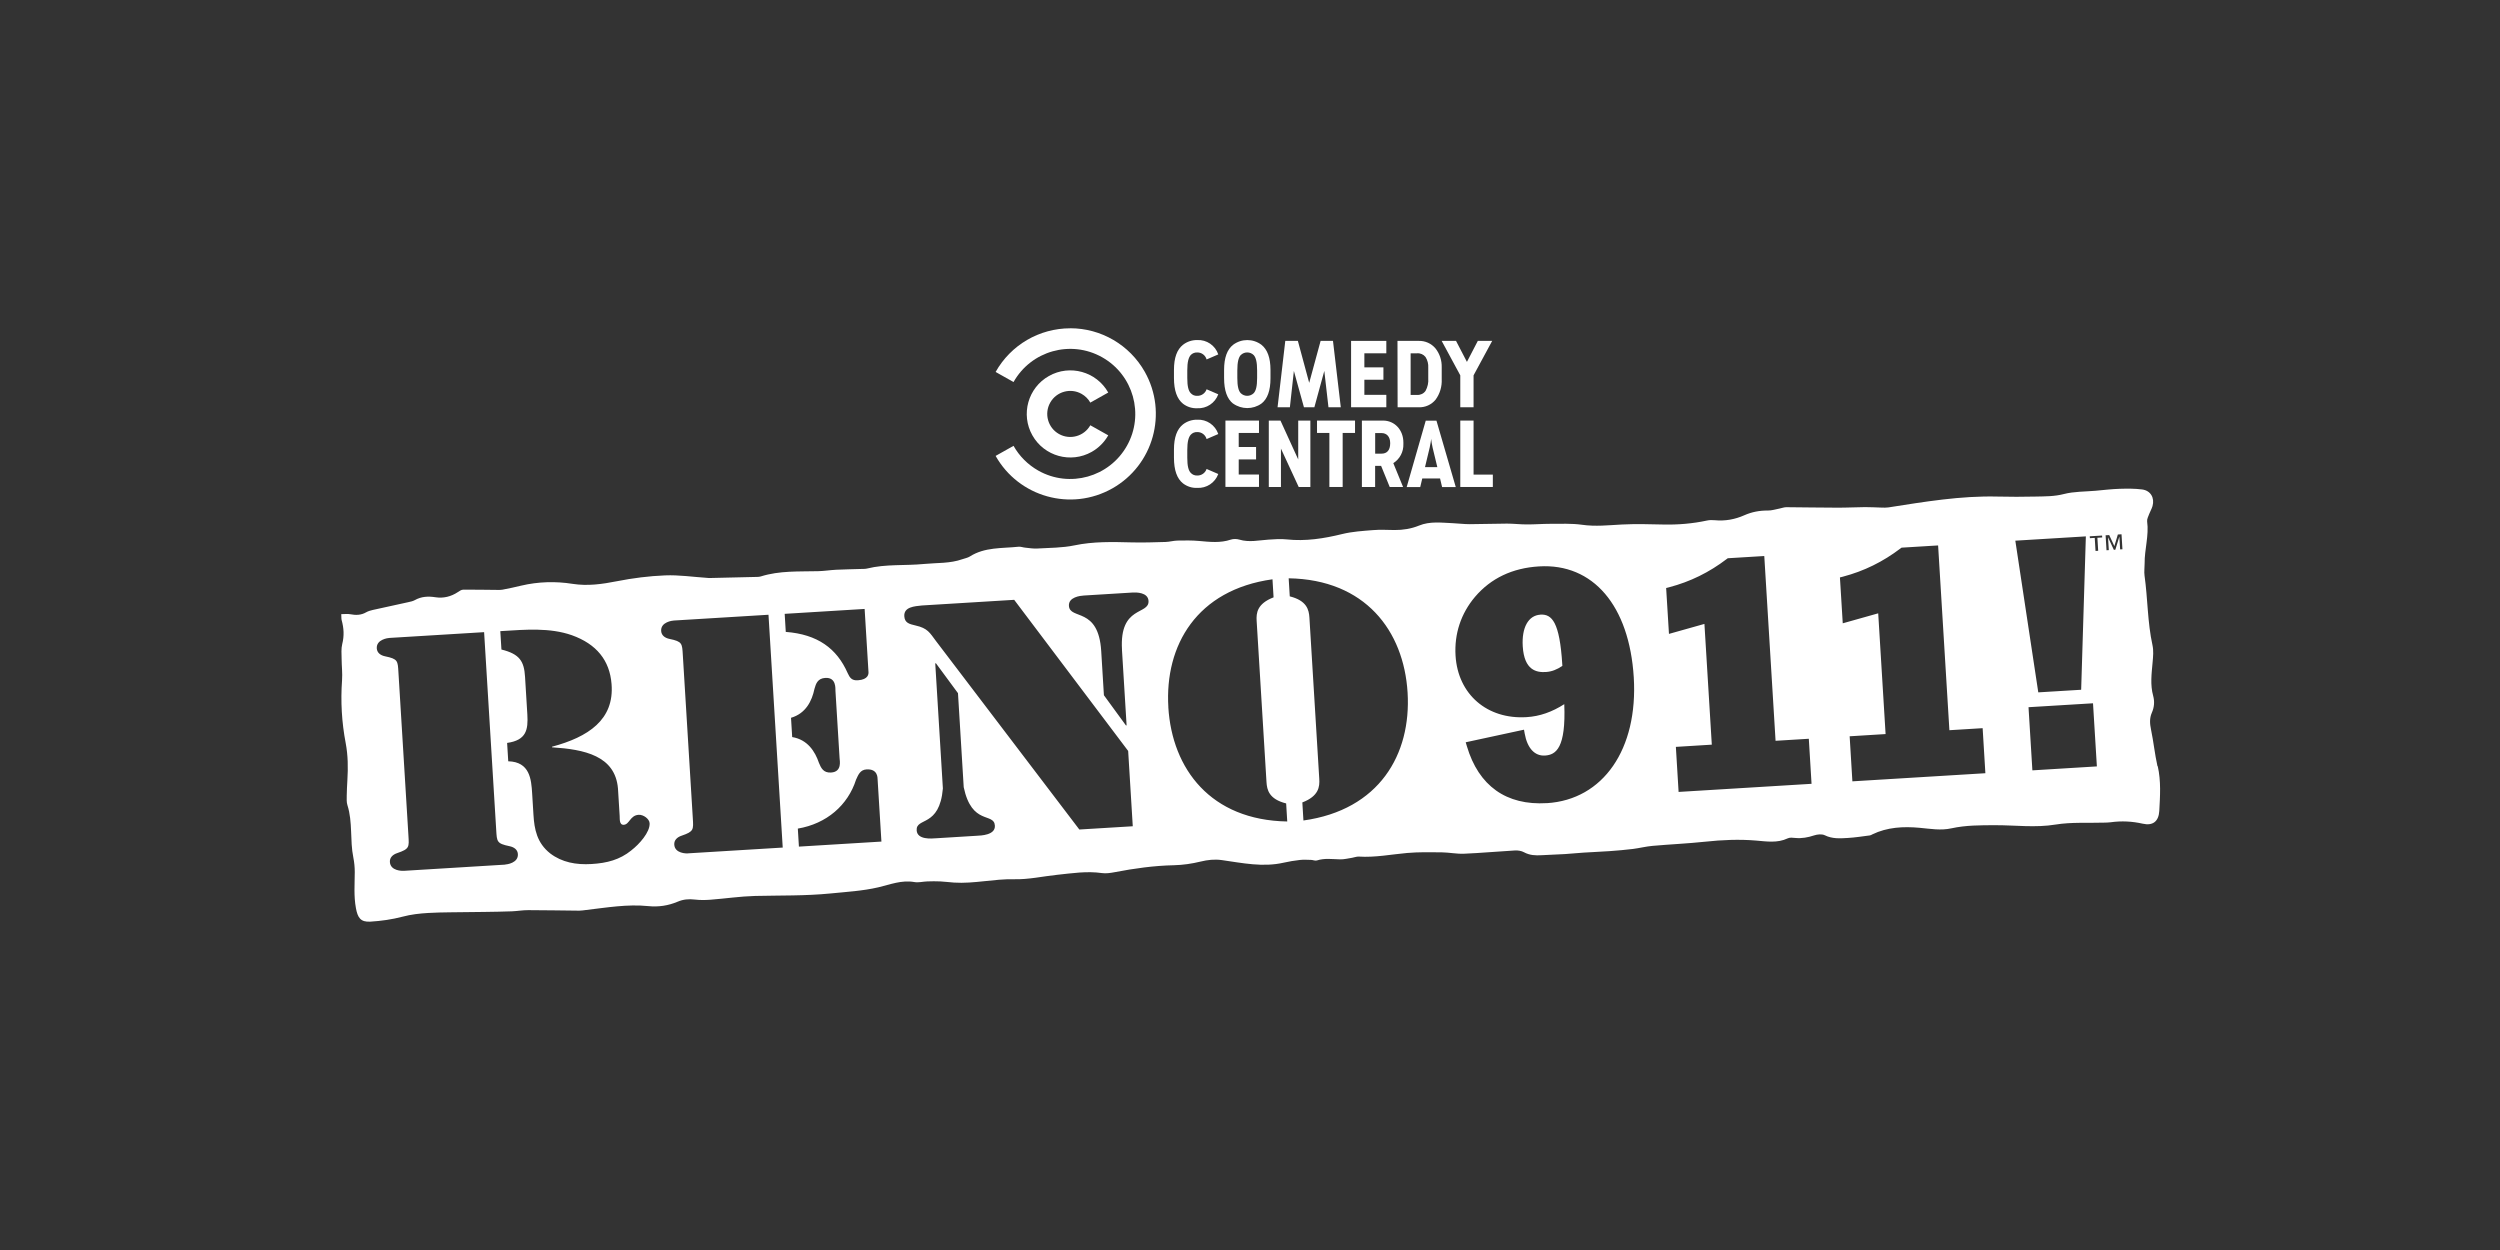 <?xml version="1.0" encoding="utf-8"?>
<svg xmlns="http://www.w3.org/2000/svg" id="PlutoTV_CHANNELS" viewBox="0 0 576 288">
  <rect x="0" y="0" width="576" height="288" fill="#333333" stroke="none"/>
  <defs>
    <style>.cls-1{fill:#fff;stroke-width:0px;}</style>
  </defs>
  <g id="RENO_911">
    <path class="cls-1" d="M354.9,141.62c-2.77.17-4.32,2.96-4.06,7.29.34,5.58,3.21,6.05,5.33,5.92,1.35-.08,2.57-.57,3.8-1.41,0-.15-.02-.32-.02-.32-.6-9.78-2.38-11.65-5.05-11.49Z"/>
    <path class="cls-1" d="M497.08,176.53c-.62-2.78-.9-5.63-1.48-8.41-.28-1.36-.38-2.62.18-3.9.56-1.27.67-2.58.31-3.9-.71-2.57-.36-5.14-.13-7.73.12-1.31.25-2.69-.03-3.95-1.16-5.28-1.08-10.7-1.83-16.02-.13-.91.03-1.86.02-2.79-.04-3.24,1.03-6.42.58-9.7-.07-.54.27-1.14.47-1.7.23-.62.59-1.2.77-1.83.53-1.9-.44-3.58-2.4-3.83-1.7-.22-3.45-.2-5.17-.15-1.85.06-3.7.28-5.55.45-2.45.22-4.97.15-7.32.76-2.19.57-4.34.53-6.51.58-2.92.07-5.85.07-8.77,0-8.49-.21-16.81,1.2-25.14,2.5-.52.08-1.06.05-1.59.04-1.26-.03-2.52-.12-3.78-.11-2.13.02-4.25.14-6.38.13-3.92,0-7.85-.09-11.77-.11-.51,0-1.03.21-1.55.31-.9.17-1.8.47-2.7.46-1.9-.02-3.69.32-5.43,1.09-2.16.96-4.43,1.37-6.81,1.14-.58-.06-1.2-.05-1.77.07-3.34.72-6.7,1-10.11.92-3.18-.08-6.38-.16-9.55,0-3.05.16-6.06.5-9.13.06-2.42-.34-4.91-.21-7.36-.22-1.79,0-3.59.15-5.38.14-1.53,0-3.05-.19-4.58-.19-2.85,0-5.71.13-8.56.13-1.32,0-2.65-.17-3.97-.23-2.59-.11-5.21-.47-7.7.55-1.82.74-3.7,1.04-5.65,1.03-1.66-.02-3.33-.12-4.98.02-2.37.19-4.78.34-7.07.9-4.23,1.04-8.45,1.71-12.82,1.24-1.37-.15-2.78-.04-4.17.05-2.24.15-4.47.68-6.72,0-.61-.18-1.37-.2-1.97,0-2.42.82-4.85.53-7.31.31-1.65-.15-3.31-.12-4.97-.09-.92.02-1.83.29-2.75.32-2.58.08-5.17.16-7.75.1-4.45-.11-8.86-.24-13.28.69-2.77.58-5.68.55-8.53.72-.92.06-1.85-.11-2.78-.2-.53-.05-1.06-.27-1.57-.21-3.8.4-7.75.05-11.2,2.25-.49.31-1.12.41-1.68.61-2.88,1.03-5.91.82-8.88,1.11-4.36.43-8.79-.02-13.1,1.05-.44.11-.92.08-1.38.1-1.91.06-3.83.09-5.74.18-1.39.07-2.77.3-4.16.33-4.43.11-8.89-.15-13.21,1.21-.25.08-.53.1-.79.11-3.71.09-7.42.18-11.13.26-.2,0-.4-.03-.6-.05-3.18-.21-6.36-.69-9.53-.56-3.71.15-7.43.62-11.07,1.34-3.42.67-6.73,1.16-10.25.61-3.92-.62-7.92-.51-11.83.41-1.41.34-2.83.65-4.26.92-.58.11-1.18.06-1.77.06-2.45-.02-4.9-.07-7.34-.05-.42,0-.86.31-1.23.56-1.57,1.04-3.33,1.47-5.13,1.19-1.73-.27-3.28-.19-4.81.67-.45.25-1,.35-1.52.47-2.72.6-5.44,1.18-8.16,1.79-.51.12-1.04.27-1.5.53-1.17.68-2.38.7-3.67.45-.61-.12-1.25-.02-2.07-.02.04.74,0,1.08.09,1.39.51,1.83.61,3.62.13,5.51-.27,1.07-.15,2.24-.14,3.37.01,1.66.22,3.33.1,4.97-.35,4.87-.07,9.69.84,14.47.54,2.84.56,5.67.39,8.53-.07,1.2-.13,2.39-.15,3.59,0,.73-.06,1.5.16,2.18,1.25,3.93.55,8.07,1.36,12.05.22,1.1.33,2.24.33,3.36-.01,2.78-.25,5.54.27,8.33.4,2.18,1.07,3.23,3.31,3.1,2.5-.15,5.04-.51,7.46-1.15,1.95-.52,3.89-.73,5.87-.85,1.66-.1,3.32-.13,4.98-.15,2.65-.04,5.31-.05,7.96-.09,2.12-.03,4.24-.06,6.36-.14,1.26-.05,2.51-.28,3.77-.27,3.92,0,7.83.09,11.75.12.53,0,1.06-.1,1.59-.16,4.75-.55,9.49-1.38,14.3-.89,2.37.24,4.62-.1,6.81-1.03,1.25-.53,2.54-.65,3.91-.48,1.18.14,2.39.13,3.58.04,3.44-.26,6.87-.78,10.32-.87,5.78-.14,11.57,0,17.33-.57,3.7-.37,7.46-.58,11.06-1.42,2.76-.65,5.37-1.73,8.31-1.21.95.17,1.98-.12,2.97-.15.99-.03,1.99-.05,2.98,0,1.06.05,2.11.2,3.17.27,4.65.3,9.21-.88,13.88-.77,3.29.08,6.59-.67,9.89-1.02,3.43-.36,6.84-.9,10.31-.4.96.14,2-.03,2.97-.21,4.51-.87,9.04-1.5,13.66-1.6,2.04-.05,4.11-.35,6.1-.84,1.65-.4,3.23-.58,4.91-.34,4.73.67,9.44,1.69,14.25.59,1.22-.28,2.47-.48,3.71-.62.85-.1,1.72-.04,2.57-.02.46.01.97.26,1.37.13,1.77-.57,3.55-.29,5.34-.25.91.02,1.83-.22,2.75-.36.52-.08,1.05-.31,1.56-.28,3.75.24,7.42-.5,11.12-.83,2.63-.23,5.3-.18,7.95-.15,1.72.02,3.45.39,5.16.32,3.91-.16,7.82-.53,11.73-.75.7-.04,1.5.08,2.1.41,1.3.71,2.65.77,4.06.68,1.79-.11,3.59-.15,5.38-.26,1.46-.09,2.91-.25,4.37-.34,1.98-.13,3.96-.2,5.94-.34,1.79-.13,3.57-.28,5.35-.5,1.51-.19,3.01-.58,4.52-.71,4.04-.36,8.1-.53,12.13-.96,3.91-.42,7.79-.59,11.74-.26,2.39.2,4.9.62,7.27-.51.49-.24,1.18-.15,1.77-.09,1.49.14,2.89-.12,4.31-.59.76-.25,1.8-.36,2.47-.03,1.73.85,3.5.73,5.28.62,1.71-.1,3.41-.37,5.11-.59.19-.02.37-.14.54-.23,3.47-1.68,7.17-1.86,10.91-1.52,2.45.22,4.86.67,7.33.12,3.32-.73,6.73-.71,10.1-.72,4.64-.01,9.24.62,13.92-.15,3.63-.59,7.41-.32,11.12-.44.53-.02,1.07-.01,1.59-.09,2.46-.34,4.91-.22,7.33.33,2.36.54,3.69-.53,3.83-2.93.19-3.45.42-6.87-.35-10.3ZM116.4,199.21l-23.38,1.43c-.33.02-3.07.05-3.19-2.04-.06-1,.64-1.7,1.7-2.05,2.85-.97,2.73-1.39,2.57-4.05l-2.3-37.58c-.16-2.65-.1-3.09-3.05-3.7-1.09-.22-1.87-.82-1.94-1.83-.13-2.08,2.59-2.39,2.92-2.41l21.81-1.33,2.79,45.61c.16,2.65.11,3.09,3.05,3.7,1.09.22,1.88.82,1.94,1.82.13,2.08-2.59,2.39-2.92,2.41ZM145.47,195.92c-2.69,2.18-5.62,2.94-9.18,3.15-3.55.22-6.82-.38-9.52-2.44-3.05-2.41-3.66-5.54-3.86-8.91l-.3-4.88c-.2-3.3-.53-7.31-5.51-7.44l-.26-4.23c4.44-.63,4.87-3.03,4.66-6.55l-.53-8.68c-.22-3.59-1.23-5.25-5.44-6.29l-.26-4.23.41-.03c5.37-.33,10.98-.82,16.07.96,5.68,2.03,8.73,5.8,9.15,11.25.67,8.24-5.39,12.21-13.71,14.44v.14c7.42.48,14.56,1.92,15.19,9.51l.39,6.31c.04.65-.12,2.1.95,2.03,1.32-.08,1.44-2.18,3.43-2.3,1.07-.07,2.46.93,2.52,1.93.13,2.08-2.44,4.9-4.18,6.23ZM158.54,196.63c-.33.02-3.07.05-3.19-2.04-.06-1,.64-1.7,1.7-2.05,2.84-.97,2.73-1.39,2.57-4.05l-2.3-37.58c-.16-2.65-.11-3.09-3.05-3.7-1.09-.22-1.87-.82-1.94-1.83-.13-2.08,2.59-2.39,2.92-2.41l21.81-1.33,3.28,53.64-21.81,1.33ZM180.79,141.43l18.42-1.13.89,14.56c.02.36.02,1.72-2.46,1.88-1.4.09-1.86-.61-2.34-1.66-2.5-5.68-6.93-8.93-14.26-9.49l-.25-4.16ZM182.25,165.38c3.42-1,4.82-3.89,5.4-6.66.34-1.24.76-2.42,2.5-2.53,2.56-.16,2.31,2.45,2.34,3.02l.95,15.49c.03.57.61,3.13-1.96,3.29-1.74.11-2.3-1.01-2.79-2.21-.91-2.68-2.65-5.38-6.17-5.96l-.27-4.45ZM184.07,195.07l-.25-4.16c6.65-1.13,11.53-5.39,13.41-11.26.51-1.11.94-2.29,2.42-2.38,2.64-.16,2.53,2,2.55,2.29l.88,14.34-19,1.16ZM225.05,192.56l-9.42.58c-.91.06-4.29.41-4.43-1.82-.19-3.08,5.27-.61,6.04-9.66l-1.76-28.83h.17s5.07,6.88,5.07,6.88l1.32,21.66c1.87,8.88,6.99,5.76,7.18,8.85.14,2.22-3.26,2.29-4.17,2.34ZM248.68,191.12l-33.01-43.4c-1.45-1.93-1.92-2.98-4.7-3.6-1.43-.34-2.52-.57-2.62-2.14-.13-2.15,2.35-2.3,4.08-2.48l21.24-1.3,26.26,34.82,1.06,17.35-12.31.75ZM258.5,149.7l1.07,17.43h-.16s-5.07-6.95-5.07-6.95l-.62-10.18c-.63-10.26-7.24-7.12-7.44-10.42-.12-2.01,2.6-2.32,3.42-2.37l11.24-.69c.83-.05,3.56-.07,3.68,1.93.2,3.3-6.74.99-6.11,11.24ZM269.19,162.94c-.87-14.27,6.56-27.04,23.99-29.47l.25,4.16c-3.81,1.46-4.01,3.63-3.9,5.42l2.27,37.15c.11,1.79.57,3.92,4.53,4.91l.25,4.16c-17.6-.29-26.53-12.06-27.4-26.33ZM300.31,189.04l-.25-4.16c3.81-1.46,4.01-3.63,3.9-5.42l-2.27-37.15c-.11-1.79-.57-3.92-4.53-4.91l-.25-4.16c17.6.29,26.53,12.06,27.4,26.33.87,14.27-6.56,27.04-23.99,29.47ZM356.4,185.04c-9.35.57-15.72-3.96-18.43-13.11l-.27-.91,13.43-2.9.16.9c.6,3.36,2.3,5.2,4.67,5.06,2.56-.16,4.85-1.76,4.45-11.84-2.8,1.79-5.65,2.81-8.69,2.99-9.09.56-15.81-5.26-16.36-14.15-.31-5.04,1.24-9.73,4.49-13.57h0c3.65-4.28,8.61-6.64,14.74-7.01,12.45-.76,20.81,9.03,21.83,25.56,1.01,16.54-7.04,28.19-20.03,28.99ZM386.75,182.46l-.63-10.38s6.88-.42,8.28-.51c-.1-1.6-1.58-25.85-1.7-27.82-1.59.45-8.17,2.3-8.17,2.3l-.65-10.57.7-.18c4.86-1.28,9.2-3.41,13.28-6.52l.21-.16,7.54-.46.88-.05s2.5,40.88,2.6,42.57c1.37-.08,7.66-.47,7.66-.47l.63,10.38-30.64,1.87ZM426.79,180.02l-.63-10.38s6.87-.42,8.28-.51c-.1-1.6-1.58-25.85-1.7-27.82-1.59.45-8.17,2.3-8.17,2.3l-.65-10.57.7-.18c4.85-1.28,9.19-3.41,13.28-6.52l.21-.16,7.55-.46.88-.05s2.5,40.88,2.6,42.57c1.37-.08,7.66-.47,7.66-.47l.63,10.38-30.64,1.87ZM479.62,123.64l.96-.06-1.08,35.34-9.88.6-5.29-34.95,15.29-.93ZM468.26,177.48l-.89-14.54,13.98-.85.88-.05.89,14.54-14.85.91ZM483.42,126.9l-.61.04-.18-3.01-1.12.07-.03-.44,2.84-.17.03.44-1.11.07.18,3.01ZM488.48,126.59l-.18-2.96-.93,3.03-.34.02-1.34-2.89.18,2.96-.53.03-.21-3.45.83-.05,1.19,2.55.8-2.68.85-.05.21,3.45-.53.03Z"/>
  </g>
  <g id="CC">
    <path class="cls-1" d="M336.45,96.9h3.06v12.45h4.44v2.85h-7.5v-15.3Z"/>
    <path class="cls-1" d="M332.26,112.22l-.47-1.98h-4.1l-.47,1.98h-3.12l4.39-15.3h2.47l4.45,15.3h-3.14ZM329.4,103.12l-1.08,4.51h2.84l-1.09-4.51c-.06-.3-.14-.66-.21-1.08s-.12-.74-.13-.96c0,.22-.05.53-.12.94-.05.37-.12.74-.21,1.1Z"/>
    <path class="cls-1" d="M316.84,112.2h-3.06v-15.3h4.87c2.69,0,4.69,2.16,4.69,5.06v.35c.06,1.78-.82,3.45-2.32,4.4l2.25,5.49h-3.08l-1.98-4.86h-1.38v4.86ZM318.32,104.52c1.16,0,1.98-.71,1.98-2.38v-.04c0-1.53-.84-2.32-1.98-2.32h-1.48v4.75h1.48Z"/>
    <path class="cls-1" d="M306.29,99.75h-2.85v-2.85h8.76v2.85h-2.85v12.45h-3.06v-12.45Z"/>
    <path class="cls-1" d="M292.33,96.9h2.69l4.09,8.96v-8.96h2.8v15.3h-2.69l-4.09-8.84v8.84h-2.8v-15.3Z"/>
    <path class="cls-1" d="M282.34,96.9h7.73v2.85h-4.67v3.24h4v2.86h-4v3.48h4.67v2.85h-7.73v-15.29Z"/>
    <path class="cls-1" d="M274.33,100.18c-.49.58-.78,1.57-.78,3.53v1.74c0,1.94.28,2.94.78,3.48.38.43.94.66,1.51.63.97.03,1.85-.59,2.16-1.51l2.69,1.16c-.74,2.02-2.71,3.32-4.86,3.2-1.18.05-2.33-.32-3.27-1.04-1.36-1.08-2.08-3-2.08-5.92v-1.87c0-2.84.71-4.71,2.08-5.8.93-.72,2.09-1.1,3.27-1.08,2.18-.12,4.16,1.23,4.86,3.3l-2.69,1.16c-.27-.97-1.16-1.64-2.16-1.61-.57-.03-1.13.2-1.51.63Z"/>
    <path class="cls-1" d="M336.45,86.48l-4.29-7.94h3.31l2.51,4.84,2.51-4.84h3.31l-4.29,7.94v7.36h-3.06v-7.36Z"/>
    <path class="cls-1" d="M321.98,78.54h4.9c1.49-.04,2.91.6,3.86,1.74.98,1.24,1.48,2.79,1.43,4.37v2.73c.08,1.68-.41,3.33-1.4,4.69-.94,1.16-2.37,1.81-3.86,1.77h-4.9l-.03-15.3ZM326.53,90.99c.75.04,1.47-.3,1.91-.92.49-.89.71-1.89.63-2.9v-2.43c.06-.88-.16-1.75-.63-2.49-.47-.59-1.19-.91-1.94-.85h-1.49v9.59h1.51Z"/>
    <path class="cls-1" d="M311.29,78.54h8.12v2.86h-5.06v3.24h4.39v2.85h-4.39v3.48h5.06v2.86h-8.12v-15.3Z"/>
    <path class="cls-1" d="M300.43,93.84l-2.32-8.38-.92,8.38h-2.84l1.78-15.3h2.9l2.61,9.67,2.63-9.67h2.85l1.8,15.3h-2.84l-.96-8.38-2.29,8.38h-2.41Z"/>
    <path class="cls-1" d="M284.11,93c-1.37-1.08-2.08-2.99-2.08-5.9v-1.86c0-2.84.71-4.72,2.08-5.8,1.94-1.45,4.59-1.45,6.53,0,1.37,1.1,2.08,2.98,2.08,5.8v1.94c0,2.83-.71,4.75-2.08,5.8-1.95,1.39-4.57,1.39-6.53,0h0ZM285.85,81.82c-.49.58-.77,1.57-.77,3.53v1.74c0,1.94.28,2.94.77,3.48.82.83,2.17.84,3,.02,0,0,.01-.01.02-.02.49-.55.77-1.55.77-3.48v-1.73c0-1.96-.28-2.96-.77-3.53-.82-.83-2.17-.84-3-.02,0,0-.01.01-.02.02h0Z"/>
    <path class="cls-1" d="M274.33,81.82c-.49.58-.78,1.57-.78,3.53v1.74c0,1.94.28,2.94.78,3.48.38.43.93.67,1.51.63.97.03,1.85-.59,2.16-1.51l2.69,1.16c-.74,2.02-2.71,3.33-4.86,3.21-1.18.05-2.33-.32-3.27-1.04-1.36-1.1-2.08-3.02-2.08-5.92v-1.86c0-2.84.71-4.72,2.08-5.8.93-.73,2.09-1.11,3.27-1.09,2.18-.12,4.17,1.24,4.86,3.31l-2.69,1.16c-.27-.97-1.16-1.64-2.16-1.61-.57-.03-1.12.19-1.51.6Z"/>
    <path class="cls-1" d="M251.21,97.98c-1.44,2.55-4.68,3.45-7.23,2.01-2.55-1.44-3.45-4.68-2.01-7.23,1.44-2.55,4.68-3.45,7.23-2.01.84.48,1.54,1.17,2.01,2.01l4.13-2.32c-2.72-4.83-8.85-6.53-13.67-3.81-4.83,2.72-6.53,8.85-3.81,13.67,2.72,4.83,8.85,6.53,13.67,3.81,1.59-.9,2.91-2.22,3.81-3.81l-4.13-2.32Z"/>
    <path class="cls-1" d="M246.59,75.64c-7.13,0-13.71,3.84-17.2,10.06l4.13,2.32c4.06-7.21,13.2-9.77,20.41-5.71,7.21,4.06,9.77,13.2,5.71,20.41-4.06,7.21-13.2,9.77-20.41,5.71-2.39-1.35-4.37-3.32-5.71-5.71l-4.13,2.32c5.35,9.49,17.38,12.85,26.87,7.5,9.49-5.35,12.85-17.38,7.5-26.87-3.5-6.2-10.06-10.04-17.18-10.04h.01Z"/>
  </g>
</svg>